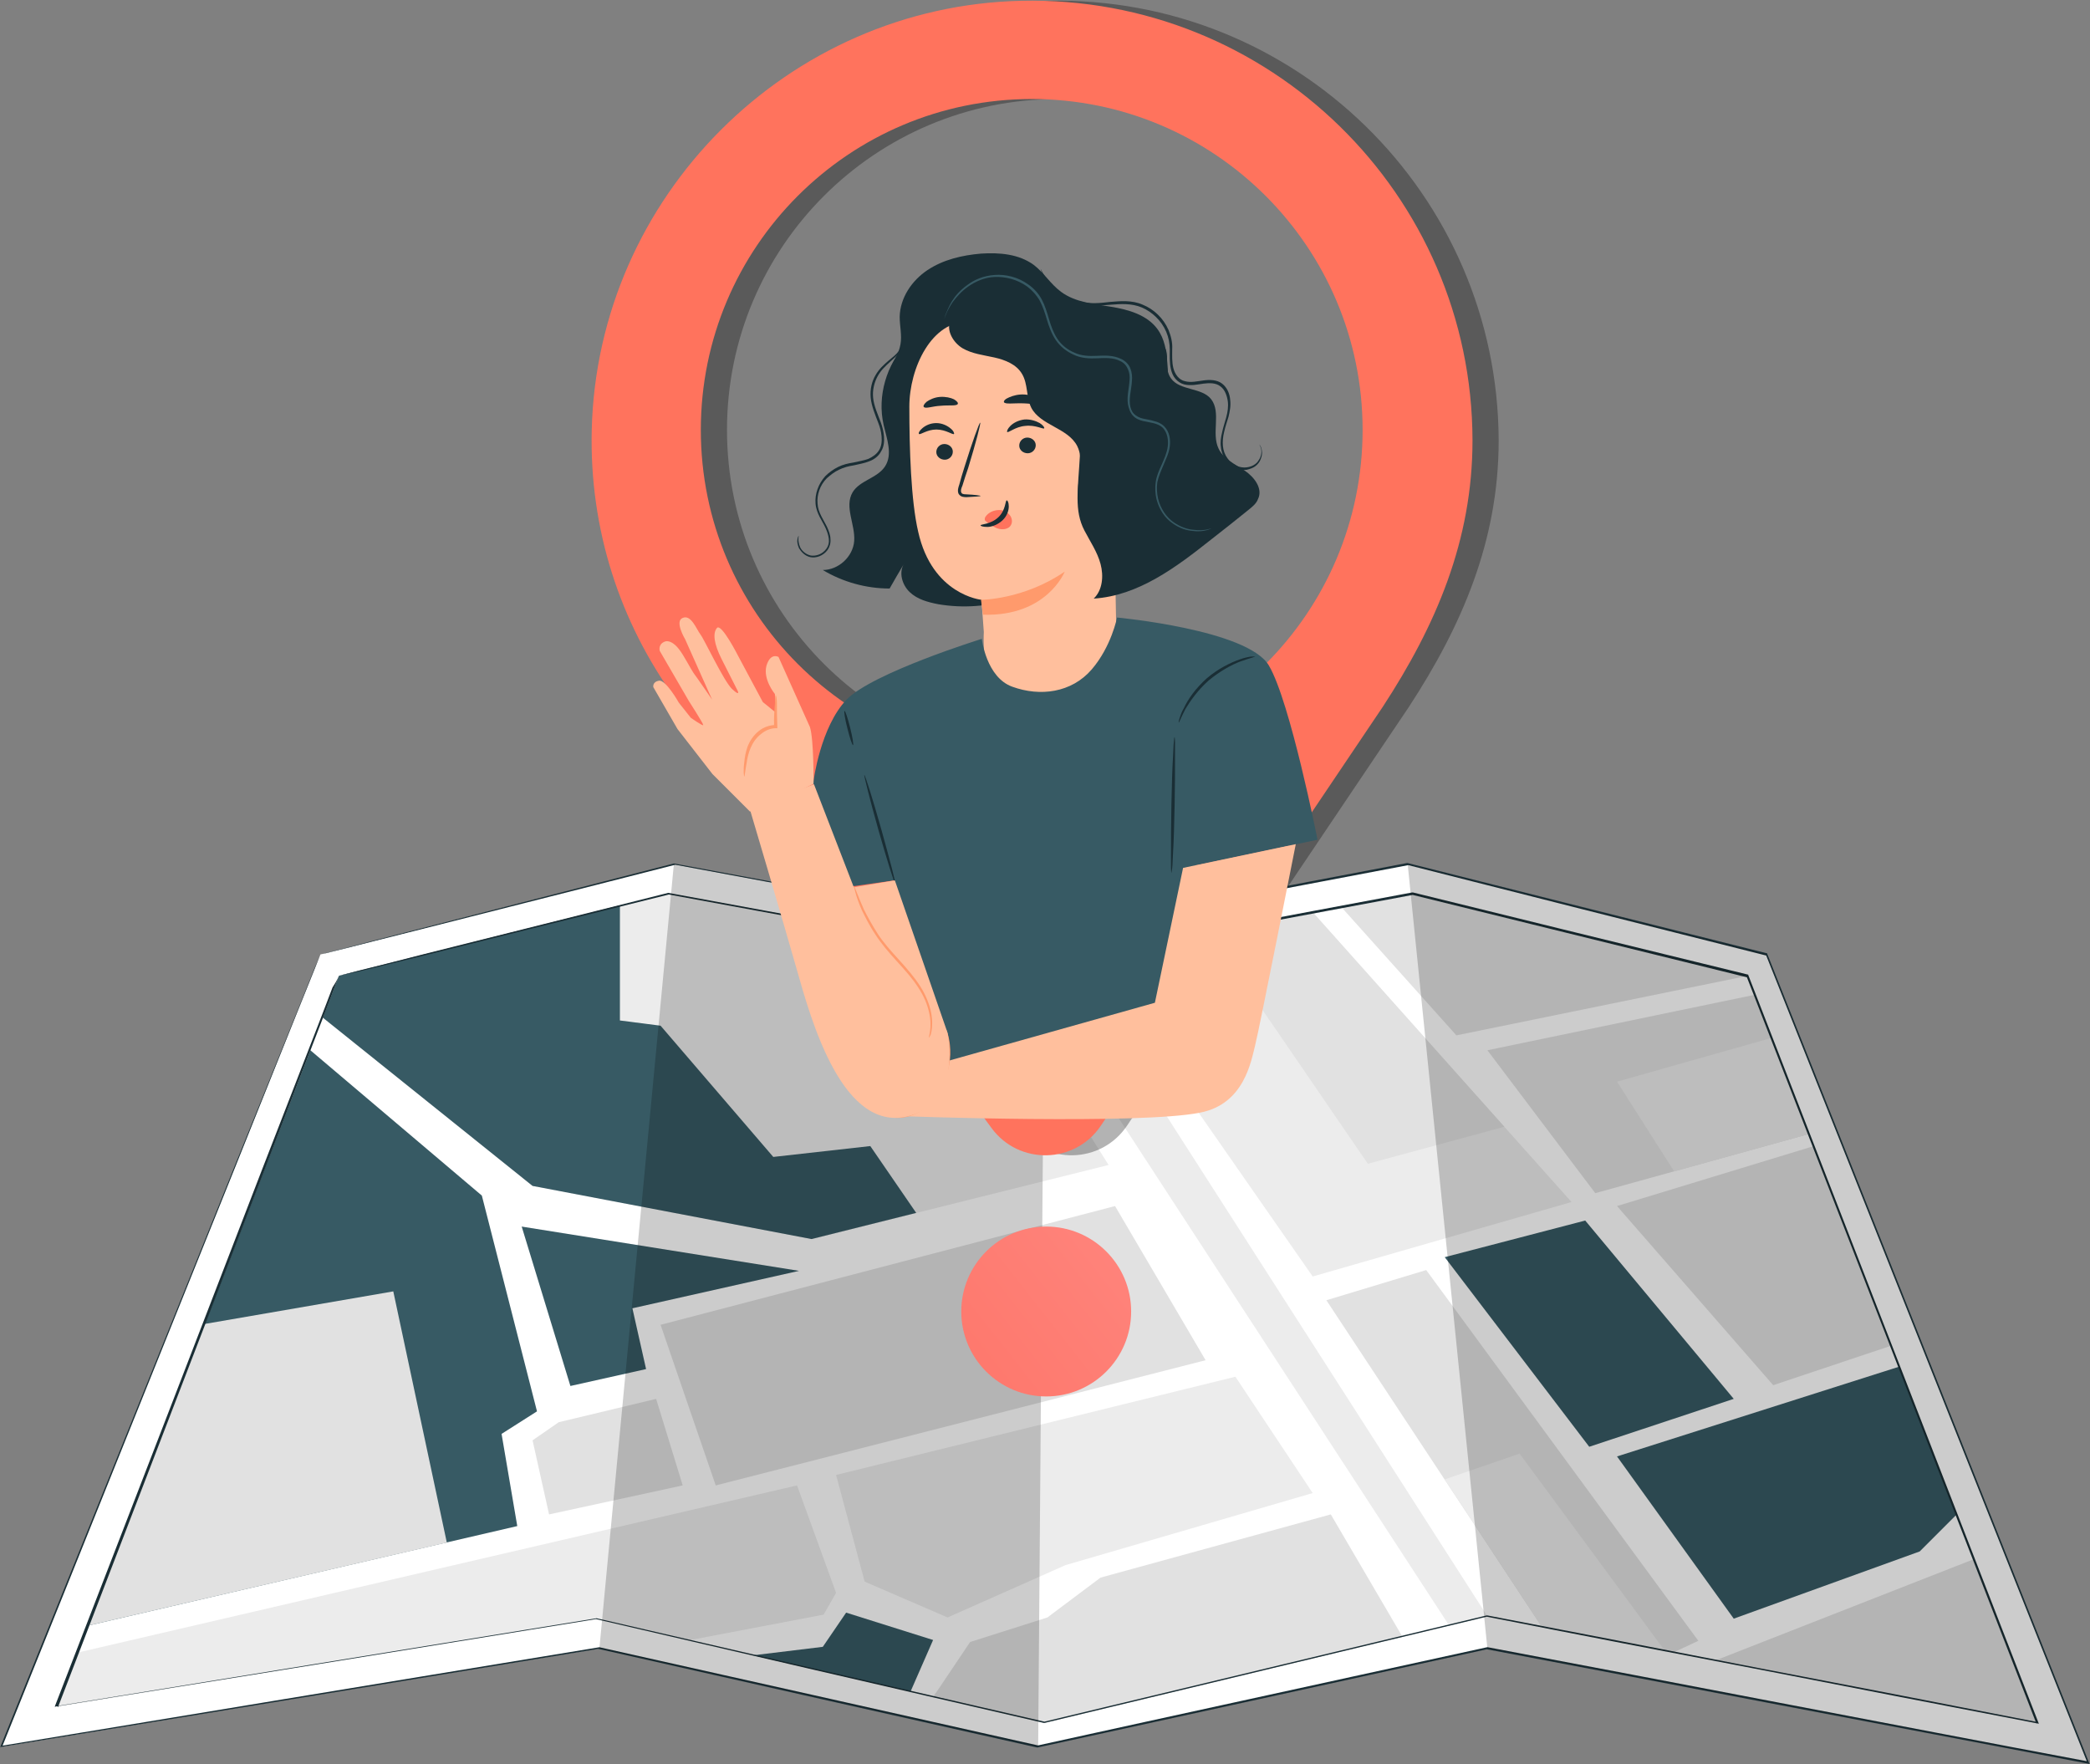 <?xml version="1.0" encoding="utf-8"?>
<!-- Generator: Adobe Illustrator 24.1.3, SVG Export Plug-In . SVG Version: 6.00 Build 0)  -->
<svg version="1.1" id="Layer_1" xmlns="http://www.w3.org/2000/svg" xmlns:xlink="http://www.w3.org/1999/xlink" x="0px" y="0px"
	 viewBox="0 0 519.2 438.3" style="enable-background:new 0 0 519.2 438.3;" xml:space="preserve">
<rect x="0" y="0" width="519.2" height="438.3" fill="#808080" stroke="none"/>
<style type="text/css">
	.st0{fill:#FFFFFF;}
	.st1{fill:#1A2E35;}
	.st2{fill:#375A64;}
	.st3{fill:#ECECEC;}
	.st4{fill:#E1E1E1;}
	.st5{opacity:0.2;}
	.st6{fill:url(#SVGID_1_);}
	.st7{opacity:0.3;}
	.st8{fill:#FF735D;}
	.st9{fill:#FFBF9D;}
	.st10{fill:#FF9A6C;}
</style>
<g>
	<g>
		<g>
			<polygon class="st0" points="79.6,237.1 0.3,433.9 148.9,409.5 257.9,433.9 369.5,409.5 518.7,437.9 438.8,237.1 349.7,214.7 
				259.5,231.8 167.4,214.7 			"/>
		</g>
		<g>
			<g>
				<path class="st1" d="M79.6,237.1c0,0,0.5-0.1,1.5-0.4c1-0.3,2.4-0.6,4.3-1.1c3.8-1,9.5-2.5,17-4.4c14.9-3.8,36.9-9.5,65-16.7
					l0,0l0,0c25.4,4.7,56.6,10.5,92.1,17.1l-0.1,0c27-5.1,57.4-11,90.1-17.2l0.1,0l0.1,0c27.7,7,57.7,14.5,89.2,22.4l0.1,0l0,0.1
					c24.4,61.3,51.4,129.2,79.9,200.8l0.2,0.5l-0.5-0.1c-24.5-4.7-50.5-9.6-76.8-14.6c-24.5-4.7-48.7-9.3-72.5-13.8l0.1,0
					c-38.3,8.4-75.7,16.6-111.6,24.4l-0.1,0l-0.1,0c-38-8.5-74.4-16.7-109-24.5l0.1,0c-54.6,9-104.6,17.2-148.6,24.4L0,434.2
					l0.1-0.3c24.5-60.8,44.4-109.9,58.1-144c6.9-17,12.2-30.2,15.8-39.1c1.8-4.5,3.2-7.9,4.1-10.2C79.1,238.3,79.6,237.1,79.6,237.1
					s-0.5,1.2-1.4,3.5c-0.9,2.3-2.3,5.7-4.1,10.2c-3.6,9-8.9,22.2-15.7,39.2C44.7,324,25,373.2,0.5,434l-0.2-0.3
					c44-7.3,94-15.5,148.6-24.5l0,0l0,0c34.6,7.7,71,15.9,109,24.4l-0.1,0c35.9-7.9,73.3-16,111.6-24.4l0.1,0l0.1,0
					c23.8,4.5,48,9.1,72.5,13.8c26.3,5,52.2,10,76.8,14.6l-0.3,0.4c-28.5-71.6-55.5-139.5-79.9-200.8l0.2,0.2
					c-31.5-7.9-61.5-15.5-89.1-22.5l0.1,0c-32.7,6.2-63.2,12-90.1,17.1l0,0l0,0c-35.6-6.7-66.7-12.5-92.1-17.2l0.1,0
					c-28.1,7.2-50.1,12.7-65,16.5c-7.5,1.9-13.2,3.3-17,4.3c-1.9,0.5-3.4,0.8-4.4,1.1C80.1,237,79.6,237.1,79.6,237.1z"/>
			</g>
		</g>
	</g>
	<g>
		<polygon class="st0" points="84.2,242.4 14.2,424 148.3,402.2 259.5,428 369.5,401.5 506.2,428 434.2,242.4 351,221.9 
			259.5,239.1 166.1,221.9 		"/>
	</g>
	<g>
		<polygon class="st2" points="22,403.8 128.5,379.1 124.6,356.2 133.4,350.6 119.7,297 77.1,260.9 		"/>
	</g>
	<g>
		<polygon class="st3" points="14.2,424 19.4,410.5 198,369 207.7,395.7 204.6,401.1 171,407.5 148.3,402.2 		"/>
	</g>
	<g>
		<polygon class="st3" points="207.7,366.4 214.8,392.9 235.4,401.8 264.7,388.8 326.1,370.9 306.9,342 		"/>
	</g>
	<g>
		<polygon class="st4" points="136.4,376.2 169.6,369 163,347.5 138.8,353.3 132.3,357.8 		"/>
	</g>
	<g>
		<polygon class="st2" points="129.6,304.7 141.7,344.3 160.5,340.1 157.1,325 198.5,315.7 		"/>
	</g>
	<g>
		<polygon class="st3" points="80.2,252.8 132.3,294.6 201.6,307.8 275.4,289.4 241.7,235.8 166.1,221.9 84.2,242.4 		"/>
	</g>
	<g>
		<polygon class="st3" points="251.8,237.7 360,403.8 369.5,401.5 264.7,238.1 259.5,239.1 		"/>
	</g>
	<g>
		<polygon class="st4" points="164.1,329.1 177.8,369 299.5,337.9 277,299.6 		"/>
	</g>
	<g>
		<polyline class="st4" points="231.8,421.5 233,419.8 241,407.9 260.2,401.8 273.4,391.9 330.6,376.2 348.4,406.6 259.5,428 		"/>
	</g>
	<g>
		<polygon class="st4" points="333.2,225.3 361.8,257.2 434.2,242.4 351,221.9 		"/>
	</g>
	<g>
		<polygon class="st4" points="449.4,281.7 396.3,296.4 369.5,260.9 436,247.1 		"/>
	</g>
	<g>
		<polygon class="st3" points="270.4,237.1 326.1,317.1 390.4,298.6 326.1,226.6 		"/>
	</g>
	<g>
		<polygon class="st4" points="426.1,412.5 490.4,387.3 506.2,428 		"/>
	</g>
	<g>
		<polygon class="st2" points="358.9,312.3 393.8,303.2 430.7,347.5 394.8,359.4 		"/>
	</g>
	<g>
		<polygon class="st4" points="401.7,299.6 440.5,344.1 469.8,334.3 450.6,284.7 		"/>
	</g>
	<g>
		<polygon class="st2" points="430.7,402.1 401.7,361.8 471.8,339.5 486.1,376.2 476.9,385.4 		"/>
	</g>
	<g>
		<polygon class="st4" points="329.5,323 382.8,403.8 415.7,410.5 421.9,407.6 354.3,315.5 		"/>
	</g>
	<g>
		<polygon class="st4" points="111,383.2 97.7,320.8 50.8,328.9 22,403.8 		"/>
	</g>
	<g>
		<polygon class="st2" points="154,224.9 154,253.5 164.1,254.8 192.1,287.4 216.2,284.7 227.6,301.3 201.6,307.8 132.3,294.6 
			80.2,252.8 84.2,242.4 		"/>
	</g>
	<g>
		<polygon class="st4" points="300.5,231.7 339.8,289.1 373.7,279.9 326.1,226.6 		"/>
	</g>
	<g>
		<polygon class="st3" points="415.9,291 401.7,268.7 440.2,257.8 449.4,281.7 		"/>
	</g>
	<g>
		<polygon class="st3" points="358.9,367.5 377.5,361.1 413.6,410.1 382.8,403.8 		"/>
	</g>
	<g>
		<polygon class="st2" points="187.1,411.2 204.4,409.1 210.2,400.6 231.8,407.4 226.2,420.2 		"/>
	</g>
	<g>
		<g>
			<path class="st1" d="M84.2,242.4c0,0,1.8-0.5,5.4-1.4c3.6-0.9,8.9-2.2,15.8-4c13.9-3.5,34.4-8.6,60.6-15.2l0,0l0,0
				c25.5,4.7,57.1,10.5,93.4,17.1l-0.1,0c27.3-5.1,58.2-11,91.5-17.2l0.1,0l0.1,0c26,6.4,54,13.3,83.2,20.4l0.1,0l0,0.1
				c22,56.8,46.4,119.5,72,185.5l0.2,0.5l-0.5-0.1c-21.9-4.2-45.1-8.7-68.6-13.3c-23-4.4-45.8-8.8-68.1-13.2l0.1,0
				c-37.8,9.1-74.6,17.9-109.9,26.4l-0.1,0l-0.1,0c-39-9-76.2-17.6-111.3-25.8l0.1,0c-49.2,8-94.3,15.3-134.1,21.7l-0.4,0.1l0.1-0.3
				c21.7-56.1,39.2-101.5,51.3-132.9c6.1-15.7,10.8-27.8,14-36.1c1.6-4.1,2.8-7.3,3.6-9.4C83.8,243.5,84.2,242.4,84.2,242.4
				s-0.4,1.1-1.2,3.2c-0.8,2.1-2,5.3-3.6,9.4c-3.2,8.3-7.9,20.5-13.9,36.2C53.4,322.6,36,368,14.4,424.1l-0.2-0.3
				C54,417.3,99,410,148.2,402l0,0l0,0c35.1,8.1,72.3,16.7,111.3,25.7l-0.1,0c35.3-8.5,72.1-17.3,109.9-26.4l0.1,0l0.1,0
				c22.4,4.3,45.1,8.7,68.1,13.2c23.5,4.5,46.7,9,68.6,13.3l-0.3,0.4c-25.6-66.1-49.9-128.8-72-185.6l0.2,0.2
				c-29.2-7.2-57.2-14.1-83.2-20.5l0.1,0c-33.2,6.2-64.1,12-91.5,17.1l0,0l0,0c-36.3-6.7-67.9-12.5-93.4-17.2l0.1,0
				c-26.2,6.5-46.7,11.6-60.6,15.1c-7,1.7-12.3,3-15.9,3.9C86.1,242,84.2,242.4,84.2,242.4z"/>
		</g>
	</g>
	<g class="st5">
		<polygon points="257.9,433.9 259.5,231.8 167.4,214.7 148.9,409.5 		"/>
	</g>
	<g class="st5">
		<polygon points="349.7,214.7 369.5,409.5 518.7,437.9 438.8,237.1 		"/>
	</g>
</g>
<g>
	<linearGradient id="SVGID_1_" gradientUnits="userSpaceOnUse" x1="327.649" y1="272.541" x2="214.239" y2="361.757">
		<stop  offset="0" style="stop-color:#FF928E"/>
		<stop  offset="1" style="stop-color:#FE7062"/>
	</linearGradient>
	<circle class="st6" cx="259.9" cy="325.8" r="21.1"/>
</g>
<g>
	<g class="st7">
		<path d="M260.2,0.2c-58,1.3-105.3,48.6-106.7,106.6c-0.6,24.8,7.1,47.8,20.6,66.5l0,0l1.1,1.4c0.1,0.1,0.1,0.1,0.2,0.2l77.4,105.3
			c6.8,9.3,20.8,9,27.2-0.6l70-104c13.2-20.2,22.3-41.3,22.3-66.2C372.1,48.3,321.8-1.2,260.2,0.2z M262.8,189
			c-45.4,0-82.2-36.8-82.2-82.2s36.8-82.2,82.2-82.2S345,61.4,345,106.8S308.2,189,262.8,189z"/>
	</g>
	<g>
		<path class="st8" d="M253.7,0.2c-58,1.3-105.3,48.6-106.7,106.6c-0.6,24.8,7.1,47.8,20.6,66.5l0,0l1.1,1.4
			c0.1,0.1,0.1,0.1,0.2,0.2l77.4,105.3c6.8,9.3,20.8,9,27.2-0.6l70-104c13.2-20.2,22.3-41.3,22.3-66.2
			C365.7,48.3,315.3-1.2,253.7,0.2z M256.3,189c-45.4,0-82.2-36.8-82.2-82.2s36.8-82.2,82.2-82.2s82.2,36.8,82.2,82.2
			S301.7,189,256.3,189z"/>
	</g>
	<g>
		<g>
			<g>
				<g>
					<path class="st1" d="M225.2,85.3c-5,5.3-7.3,13.1-5.7,20.2c0.8,3.5,2.3,7.3,0.4,10.3c-1.9,3-6.3,3.5-8.1,6.5
						c-2.1,3.6,0.7,8,0.4,12.1c-0.3,3.9-3.9,7.2-7.8,7.2c5,3,10.8,4.6,16.6,4.6c1.2-2.1,2.4-4.2,3.6-6.2c-1.4,2.2-0.5,5.3,1.4,7.1
						c1.9,1.8,4.5,2.5,7.1,3c12.3,2.1,25.4-2,34.3-10.6"/>
				</g>
			</g>
			<g>
				<g>
					<path class="st1" d="M295.3,107c-1.3-2.6-3.1-4.8-4-7.5c-2.1-5.8-0.1-12.8-3.8-17.8c-2.6-3.5-7.2-4.8-11.5-5.5
						c-4.3-0.7-8.9-1.1-12.4-3.7c-2.6-1.9-4.3-4.8-6.8-6.7c-3.7-2.7-8.5-3.1-13.1-2.8c-4.7,0.4-9.4,1.5-13.3,4.1
						c-3.9,2.6-6.8,6.9-6.9,11.6c0,2.3,0.6,4.6,0.2,6.8c-0.4,2.5-2,4.6-2.9,6.9c-1.8,5,0.4,11.1,5,13.8l37.5,36.6
						c7,1.6,22.8-3.7,27.2-9.4C294.9,127.8,298.5,113.4,295.3,107z"/>
				</g>
			</g>
			<g>
				<g>
					<g>
						<g>
							<g>
								<g>
									<g>
										<g>
											<path class="st9" d="M225.9,101c0-9.5,5.5-21.5,15-21.1l29.9,5.6c2.9,0.1,5.2,2.4,5.3,5.3l1.3,71.2c0.1,0,0.1,0,0.2,0
												c0,0-5.4,20.4-25.2,15.6c-3.9-1-6-5.1-7-9.4l-0.2,0c0-0.5-0.1-1-0.1-1.5c-1-5-0.7-9.7-0.7-9.7l0,0
												c-0.4-5.7-0.6-8.1-0.6-8c0,0-12.2-1.2-15.7-16.9C226.3,124.4,225.9,111.5,225.9,101z"/>
										</g>
									</g>
								</g>
							</g>
						</g>
						<g>
							<g>
								<g>
									<g>
										<g>
											<g>
												<g>
													<g>
														<g>
															<g>
																<g>
																	<g>
																		<g>
																			<g>
																				<g>
																					<g>
																						<g>
																							<g>
																								<g>
																									<g>
																										<g>
																											<path class="st1" d="M253.2,110.7c0,1.1,1,1.9,2.1,1.9c1.1,0,2-0.9,2-2c0-1.1-1-1.9-2.1-1.9
																												C254.1,108.7,253.2,109.6,253.2,110.7z"/>
																										</g>
																									</g>
																								</g>
																							</g>
																						</g>
																					</g>
																				</g>
																			</g>
																		</g>
																	</g>
																</g>
															</g>
															<g>
																<g>
																	<g>
																		<g>
																			<g>
																				<g>
																					<g>
																						<g>
																							<g>
																								<g>
																									<g>
																										<g>
																											<path class="st1" d="M232.6,112.3c0,1.1,1,1.9,2.1,1.9c1.1,0,2-0.9,2-2c0-1.1-1-1.9-2.1-1.9
																												C233.5,110.3,232.6,111.2,232.6,112.3z"/>
																										</g>
																									</g>
																								</g>
																							</g>
																						</g>
																					</g>
																				</g>
																			</g>
																		</g>
																	</g>
																</g>
															</g>
															<g>
																<g>
																	<g>
																		<g>
																			<g>
																				<g>
																					<g>
																						<g>
																							<g>
																								<g>
																									<g>
																										<g>
																											<g>
																												<path class="st1" d="M228.3,107.8c0.3,0.3,2-1.1,4.3-1.1c2.4,0,4.1,1.4,4.4,1.1
																													c0.1-0.1-0.1-0.8-0.9-1.4c-0.7-0.6-2-1.3-3.5-1.3c-1.5,0-2.7,0.6-3.5,1.3
																													C228.4,107,228.1,107.6,228.3,107.8z"/>
																											</g>
																										</g>
																									</g>
																								</g>
																							</g>
																						</g>
																					</g>
																				</g>
																			</g>
																		</g>
																	</g>
																</g>
															</g>
														</g>
														<g>
															<g>
																<g>
																	<g>
																		<g>
																			<g>
																				<g>
																					<g>
																						<g>
																							<g>
																								<g>
																									<g>
																										<g>
																											<g>
																												<path class="st1" d="M250.2,107.3c0.3,0.3,2-1.3,4.5-1.5c2.5-0.3,4.5,0.9,4.7,0.6
																													c0.1-0.2-0.2-0.7-1.1-1.3c-0.9-0.5-2.3-1-3.8-0.9c-1.6,0.2-2.8,0.9-3.5,1.6
																													C250.3,106.5,250.1,107.1,250.2,107.3z"/>
																											</g>
																										</g>
																									</g>
																								</g>
																							</g>
																						</g>
																					</g>
																				</g>
																			</g>
																		</g>
																	</g>
																</g>
															</g>
														</g>
														<g>
															<g>
																<g>
																	<g>
																		<g>
																			<g>
																				<g>
																					<g>
																						<g>
																							<g>
																								<g>
																									<g>
																										<g>
																											<g>
																												<path class="st1" d="M243.6,123.2c0-0.1-1.4-0.3-3.6-0.4c-0.6,0-1.1-0.1-1.2-0.5c-0.2-0.4,0-1,0.3-1.7
																													c0.4-1.4,0.9-2.8,1.4-4.3c1.9-6.2,3.2-11.2,3-11.3c-0.2-0.1-2,4.9-3.9,11c-0.5,1.5-0.9,3-1.3,4.4
																													c-0.2,0.6-0.5,1.4-0.2,2.2c0.2,0.4,0.6,0.7,1,0.8c0.4,0.1,0.7,0.1,1,0.1
																													C242.2,123.4,243.6,123.3,243.6,123.2z"/>
																											</g>
																										</g>
																									</g>
																								</g>
																							</g>
																						</g>
																					</g>
																				</g>
																			</g>
																		</g>
																	</g>
																</g>
															</g>
														</g>
														<g>
															<g>
																<g>
																	<g>
																		<g>
																			<g>
																				<g>
																					<g>
																						<g>
																							<g>
																								<g>
																									<g>
																										<g>
																											<path class="st10" d="M243.7,149c0,0,10.6,0,20.8-7c0,0-4.4,11.2-20.3,10.7L243.7,149z"/>
																										</g>
																									</g>
																								</g>
																							</g>
																						</g>
																					</g>
																				</g>
																			</g>
																		</g>
																	</g>
																</g>
															</g>
														</g>
														<g>
															<g>
																<g>
																	<g>
																		<g>
																			<g>
																				<g>
																					<g>
																						<g>
																							<g>
																								<g>
																									<g>
																										<g>
																											<path class="st8" d="M244.8,128.4c0.7-1.1,2.1-1.7,3.4-1.7c1,0,1.9,0.4,2.6,1.2c0.6,0.7,0.8,1.8,0.3,2.6
																												c-0.5,0.9-1.8,1.1-2.8,0.9c-1.1-0.2-2-0.9-2.9-1.5c-0.2-0.2-0.5-0.4-0.7-0.6
																												C244.6,129,244.6,128.7,244.8,128.4"/>
																										</g>
																									</g>
																								</g>
																							</g>
																						</g>
																					</g>
																				</g>
																			</g>
																		</g>
																	</g>
																</g>
															</g>
														</g>
														<g>
															<g>
																<g>
																	<g>
																		<g>
																			<g>
																				<g>
																					<g>
																						<g>
																							<g>
																								<g>
																									<g>
																										<g>
																											<g>
																												<path class="st1" d="M250.1,124.3c-0.4,0-0.2,2.4-2.1,4.2c-1.9,1.8-4.4,1.7-4.4,2
																													c0,0.2,0.6,0.4,1.7,0.4c1,0,2.5-0.5,3.7-1.6c1.2-1.1,1.6-2.5,1.6-3.5
																													C250.6,124.8,250.3,124.3,250.1,124.3z"/>
																											</g>
																										</g>
																									</g>
																								</g>
																							</g>
																						</g>
																					</g>
																				</g>
																			</g>
																		</g>
																	</g>
																</g>
															</g>
														</g>
													</g>
												</g>
											</g>
											<g>
												<g>
													<g>
														<g>
															<g>
																<g>
																	<g>
																		<g>
																			<g>
																				<g>
																					<g>
																						<g>
																							<g>
																								<path class="st1" d="M249.4,99.9c0.3,0.6,2.4,0.2,5,0.3c2.6,0.1,4.7,0.7,5,0.2c0.1-0.3-0.3-0.8-1.1-1.3
																									c-0.9-0.5-2.2-1-3.8-1.1c-1.5-0.1-2.9,0.3-3.8,0.7C249.7,99.1,249.3,99.6,249.4,99.9z"/>
																							</g>
																						</g>
																					</g>
																				</g>
																			</g>
																		</g>
																	</g>
																</g>
															</g>
														</g>
													</g>
												</g>
											</g>
											<g>
												<g>
													<g>
														<g>
															<g>
																<g>
																	<g>
																		<g>
																			<g>
																				<g>
																					<g>
																						<g>
																							<g>
																								<path class="st1" d="M229.5,101.1c0.5,0.5,2.1-0.2,4.2-0.3c2.1-0.2,3.8,0.1,4.2-0.4
																									c0.2-0.3-0.1-0.7-0.9-1.2c-0.8-0.4-2.1-0.7-3.5-0.6c-1.4,0.1-2.6,0.7-3.3,1.2
																									C229.5,100.4,229.3,100.9,229.5,101.1z"/>
																							</g>
																						</g>
																					</g>
																				</g>
																			</g>
																		</g>
																	</g>
																</g>
															</g>
														</g>
													</g>
												</g>
											</g>
										</g>
									</g>
								</g>
							</g>
						</g>
					</g>
				</g>
			</g>
			<g>
				<g>
					<g>
						<g>
							<g>
								<g>
									<g>
										<path class="st1" d="M277.4,86.8c-1.8-2-4.5-2.8-7.1-3.4c-11.2-2.6-22.7-3.9-34.2-3.8c-1.1,2.5,0.7,5.5,3,6.9
											c2.4,1.4,5.2,1.7,7.9,2.3c2.7,0.6,5.5,1.7,6.9,4.1c1.5,2.5,1,5.8,2.3,8.4c2.3,4.4,9.1,5,11.4,9.5
											c1.7,3.4,0.2,7.4,0.2,11.2c0,4.3,2.2,8.5,5.7,11c2.8,2,6.3,2.8,9.6,2.4c-1.1-13.5-2.2-27-3.3-40.5
											C279.6,92,279.3,89,277.4,86.8z"/>
									</g>
								</g>
							</g>
						</g>
					</g>
				</g>
			</g>
			<g>
				<g>
					<g>
						<path class="st1" d="M309.2,116.9c-2.4-1.6-5.3-2.9-6.5-5.5c-1.8-3.8,0.7-8.9-1.8-12.2c-2.3-3-7.8-2.1-10-5.2
							c-1.7-2.4-0.5-5-1.3-7.2c-0.8-2.2-4.4-3.8-6.7-3.2l-14.6,29.1c-0.5,9.1-1.5,14.1,1.1,19.1c1.4,2.7,3.2,5.3,4,8.3
							c0.8,3,0.5,6.5-1.7,8.6c11.1-0.7,20.5-7.8,29.2-14.7c3.1-2.4,6.1-4.8,9.2-7.3c1-0.8,2-1.6,2.4-2.7
							C313.8,121.4,311.6,118.5,309.2,116.9z"/>
					</g>
				</g>
			</g>
			<g>
				<g>
					<g>
						<g>
							<path class="st2" d="M300.9,131.3c0,0-0.4,0.2-1.1,0.4c-0.8,0.2-1.9,0.4-3.4,0.2c-1.5-0.1-3.3-0.6-5.1-1.9
								c-1.8-1.2-3.3-3.3-4-6c-0.3-1.3-0.4-2.8-0.2-4.2c0.2-1.5,0.8-2.9,1.5-4.4c0.6-1.4,1.3-2.9,1.5-4.5c0.2-1.6-0.1-3.4-1.2-4.6
								c-1.2-1.2-3.1-1.3-4.9-1.7c-0.9-0.2-1.9-0.6-2.6-1.4c-0.7-0.8-1-1.8-1.2-2.8c-0.3-2,0.3-4,0.4-5.9c0.1-1,0-1.9-0.4-2.8
								c-0.4-0.9-1-1.6-1.9-2c-1.7-0.9-3.8-0.8-5.7-0.7c-2,0.1-4.1,0-5.9-0.9c-1.8-0.8-3.4-2.1-4.4-3.6c-1.1-1.6-1.7-3.4-2.2-5
								c-0.5-1.7-1-3.3-1.8-4.8c-0.8-1.4-1.9-2.6-3.1-3.5c-2.5-1.8-5.4-2.5-8.1-2.4c-2.6,0.1-4.9,1.2-6.6,2.4
								c-1.7,1.2-2.9,2.6-3.8,3.8c-1.7,2.5-2,4.1-2.1,4.1c0,0,0-0.1,0.1-0.3c0.1-0.2,0.1-0.5,0.3-0.9c0.3-0.7,0.7-1.8,1.5-3.1
								c0.8-1.3,2-2.7,3.8-4c1.7-1.3,4-2.3,6.8-2.5c2.7-0.2,5.8,0.5,8.4,2.4c1.3,0.9,2.5,2.2,3.3,3.7c0.8,1.5,1.3,3.2,1.8,4.9
								c0.5,1.7,1.1,3.4,2.1,4.9c1,1.5,2.5,2.7,4.2,3.4c1.7,0.8,3.6,0.9,5.6,0.8c1.9-0.1,4.1-0.2,6.1,0.8c1,0.5,1.8,1.3,2.2,2.3
								c0.4,1,0.5,2.1,0.4,3.1c-0.1,2-0.7,3.9-0.5,5.8c0.1,0.9,0.4,1.8,1,2.4c0.6,0.6,1.4,1,2.3,1.2c0.9,0.2,1.8,0.3,2.7,0.6
								c0.9,0.2,1.8,0.6,2.5,1.3c1.4,1.4,1.6,3.4,1.4,5c-0.2,1.7-1,3.2-1.6,4.7c-0.6,1.4-1.2,2.8-1.5,4.2c-0.2,1.4-0.1,2.8,0.2,4.1
								c0.6,2.5,2.1,4.6,3.8,5.8c1.7,1.2,3.5,1.8,4.9,1.9C299.3,132,300.9,131.2,300.9,131.3z"/>
						</g>
					</g>
				</g>
			</g>
			<g>
				<g>
					<g>
						<g>
							<path class="st1" d="M312.8,110.4c0,0,0.3,0.2,0.5,0.8c0.2,0.6,0.4,1.6-0.1,2.8c-0.2,0.6-0.6,1.2-1.2,1.7
								c-0.6,0.5-1.4,0.8-2.3,1c-1.7,0.3-3.9-0.5-5.2-2.4c-0.6-0.9-1.1-2-1.2-3.2c-0.2-1.2,0-2.5,0.3-3.7c0.5-2.5,1.8-5,1.4-7.8
								c-0.2-1.3-0.7-2.8-1.8-3.6c-1.1-0.9-2.7-0.9-4.2-0.7c-1.5,0.2-3.1,0.6-4.8,0.2c-0.8-0.2-1.6-0.7-2.2-1.4
								c-0.6-0.7-0.9-1.5-1.1-2.3c-0.4-1.7-0.3-3.4-0.3-4.9c0-1.6-0.3-3.1-0.9-4.5c-1.2-2.8-3.5-4.9-6-6c-2.6-1.1-5.3-0.9-7.8-0.7
								c-2.5,0.2-4.9,0.4-7.1-0.1c-2.1-0.5-3.9-1.4-5.3-2.4c-1.4-1-2.4-2.1-3.2-3.1c-1.5-2-1.8-3.3-1.8-3.3c0.1,0,0.5,1.3,2,3.1
								c0.8,0.9,1.8,2,3.2,2.9c1.4,1,3.1,1.8,5.2,2.2c2.1,0.5,4.4,0.3,6.9,0c2.5-0.2,5.4-0.5,8.1,0.7c2.7,1.1,5.1,3.3,6.4,6.3
								c0.6,1.5,1,3.1,0.9,4.7c0,1.6-0.1,3.2,0.3,4.8c0.4,1.5,1.4,2.9,2.9,3.2c1.5,0.4,3,0,4.6-0.2c1.5-0.2,3.3-0.2,4.6,0.8
								c1.3,1,1.9,2.6,2,4c0.2,1.5-0.1,2.9-0.4,4.2c-0.4,1.3-0.8,2.5-1.1,3.8c-0.3,1.2-0.4,2.4-0.3,3.5c0.1,1.1,0.5,2.2,1.1,3
								c1.2,1.8,3.2,2.5,4.8,2.3c0.8-0.1,1.6-0.4,2.1-0.8c0.6-0.4,0.9-1,1.2-1.5c0.5-1.1,0.4-2.1,0.2-2.6
								C313,110.6,312.8,110.4,312.8,110.4z"/>
						</g>
					</g>
				</g>
			</g>
			<g>
				<g>
					<g>
						<g>
							<path class="st1" d="M198.4,133.1c0.1,0-0.4,1.1,0.4,2.9c0.4,0.8,1.3,1.7,2.6,2c1.3,0.2,2.9-0.3,3.9-1.7
								c0.5-0.7,0.7-1.5,0.6-2.4c-0.1-0.9-0.4-1.8-0.8-2.7c-0.8-1.8-2.3-3.6-2.5-6.1c-0.2-2.4,0.7-4.9,2.4-6.8
								c0.9-0.9,2-1.7,3.2-2.3c1.2-0.6,2.5-0.9,3.8-1.1c1.3-0.3,2.6-0.5,3.7-0.9c1.1-0.5,2.1-1.2,2.7-2.2c0.6-1,0.7-2.2,0.6-3.4
								c-0.1-1.2-0.4-2.3-0.8-3.3c-0.8-2.1-1.7-4.2-1.9-6.3c-0.2-2.1,0.3-4.1,1.2-5.6c0.9-1.6,2.1-2.6,3.1-3.5
								c1.1-0.9,2-1.6,2.6-2.4c1.3-1.4,1.4-2.6,1.5-2.6c0,0,0,0.1,0,0.2c0,0.1,0,0.3-0.1,0.6c-0.2,0.5-0.5,1.2-1.1,2
								c-0.6,0.8-1.5,1.6-2.5,2.5c-1,0.9-2.2,2-3,3.5c-0.8,1.5-1.3,3.4-1.1,5.3c0.2,2,1.1,4,1.9,6.1c0.4,1.1,0.7,2.3,0.8,3.5
								c0.1,1.2,0,2.6-0.7,3.7c-0.6,1.2-1.8,2.1-3,2.5c-1.2,0.5-2.6,0.7-3.8,1c-1.3,0.2-2.5,0.5-3.7,1.1c-1.1,0.5-2.1,1.3-3,2.1
								c-1.7,1.7-2.5,4.1-2.3,6.3c0.1,2.2,1.5,4,2.4,5.9c0.4,0.9,0.8,1.9,0.8,2.9c0.1,1-0.2,2-0.7,2.7c-1.1,1.5-2.9,2.1-4.3,1.8
								c-1.4-0.3-2.3-1.4-2.8-2.2c-0.4-0.9-0.5-1.7-0.4-2.2C198.2,133.3,198.4,133.1,198.4,133.1z"/>
						</g>
					</g>
				</g>
			</g>
		</g>
		<g>
			<g>
				<path class="st2" d="M202.1,194c0,0,1.7-13.4,8.2-20.2c6.5-6.7,33.6-15.1,33.6-15.1s1.1,9.6,7.6,11.9c6.9,2.5,14.7,1.5,19.7-4.3
					c4.9-5.7,6.3-12.9,6.3-12.9s32.4,3,37.7,11.9c5.3,8.9,12.1,43.3,12.1,43.3L297,215l4.1,59.3h-80.5l1.6-55.6l-21.9,3.1L202.1,194
					z"/>
			</g>
			<g>
				<path class="st1" d="M291,216.9c0,0-0.1-0.5-0.1-1.3c0-0.9,0-2.1,0-3.6c0-3.1,0-7.3,0.1-12c0.1-4.7,0.2-8.9,0.4-12
					c0.1-1.5,0.1-2.8,0.2-3.6c0.1-0.9,0.1-1.3,0.2-1.3c0,0,0.1,0.5,0.1,1.3c0,0.9,0,2.1,0,3.6c0,3.1,0,7.3-0.1,12
					c-0.1,4.7-0.2,8.9-0.4,12c-0.1,1.5-0.1,2.8-0.2,3.6C291.1,216.4,291,216.9,291,216.9z"/>
			</g>
			<g>
				<path class="st1" d="M214.7,192.5c0.2-0.1,2.1,6,4.2,13.4c2.1,7.5,3.7,13.6,3.5,13.6c-0.2,0.1-2.1-6-4.2-13.4
					C216.1,198.7,214.6,192.6,214.7,192.5z"/>
			</g>
			<g>
				<path class="st1" d="M311.8,163.1c0,0.1-1.4,0.4-3.6,1.2c-2.2,0.8-5.1,2.4-7.9,4.7c-2.7,2.4-4.6,5.1-5.8,7.1
					c-1.1,2.1-1.6,3.5-1.7,3.4c0,0,0-0.4,0.2-1c0.2-0.6,0.5-1.6,1.1-2.6c1-2.2,3-5,5.7-7.4c2.8-2.4,5.9-3.9,8.2-4.7
					c1.1-0.4,2.1-0.6,2.8-0.7C311.4,163.1,311.7,163.1,311.8,163.1z"/>
			</g>
			<g>
				<path class="st1" d="M209.8,176.6c0.2,0,0.8,1.8,1.4,4.2c0.6,2.4,0.9,4.3,0.7,4.3c-0.2,0-0.8-1.8-1.4-4.2
					C209.9,178.6,209.6,176.6,209.8,176.6z"/>
			</g>
		</g>
		<g>
			<path class="st9" d="M321.9,209.7c0,0-9.1,46.1-10.1,50c-1,3.9-2.7,14.6-13.7,16.7c-14.8,3-73.1,0.9-73.1,0.9l11-13.9l50.9-14.3
				l7-33.5L321.9,209.7z"/>
		</g>
		<g>
			<path class="st10" d="M235,255.6c0,0,0.2,0.4,0.4,1.1c0.2,0.7,0.5,1.8,0.6,3.1c0.3,2.6-0.1,6.4-2.1,10c-1,1.8-2.1,3.4-3.3,4.6
				c-1.2,1.3-2.6,2.1-3.9,2.6c-1.3,0.5-2.3,0.6-3.1,0.7c-0.7,0-1.1,0-1.1,0c0-0.1,1.7-0.1,4-1.1c1.2-0.5,2.5-1.4,3.6-2.6
				c1.2-1.2,2.2-2.8,3.2-4.5c1.9-3.4,2.3-7.1,2.2-9.7C235.4,257.2,234.9,255.7,235,255.6z"/>
		</g>
		<g>
			<g>
				<path class="st9" d="M186.3,201.1c0,0,8.2,27.6,11.6,39.6c3.6,12.7,11.5,41.5,28.4,36.4c12.8-3.9,9.1-20.5,9.1-20.5l-13.1-37.9
					l-10.2,1.7l-9.9-25.6L186.3,201.1z"/>
			</g>
			<g>
				<g>
					<path class="st10" d="M230.8,257.7c-0.2,0,0.9-2.4,0-6.2c-0.4-1.9-1.3-4.1-2.7-6.2c-1.4-2.2-3.3-4.3-5.3-6.5
						c-2-2.2-3.9-4.4-5.3-6.6c-1.5-2.2-2.5-4.3-3.4-6.1c-0.8-1.8-1.3-3.3-1.6-4.4c-0.3-1.1-0.4-1.7-0.4-1.7c0.1,0,0.3,0.6,0.7,1.6
						c0.4,1,1,2.5,1.8,4.3c0.9,1.8,2,3.8,3.4,6c1.4,2.2,3.3,4.3,5.3,6.5c2,2.2,3.9,4.4,5.3,6.6c1.4,2.2,2.3,4.5,2.7,6.5
						c0.4,2,0.3,3.6,0.1,4.7c-0.1,0.5-0.2,1-0.4,1.2C230.9,257.6,230.9,257.8,230.8,257.7z"/>
				</g>
			</g>
			<g>
				<g>
					<g>
						<g>
							<g>
								<path class="st9" d="M202.1,194.7c0,0,0.1-11-0.9-14.1l-7.8-17.4c0,0-2-1.2-3,2.2c-0.9,3.4,2.1,7,2.1,7l0.2,4.6l-3.2-2.6
									l-6.1-11.4c0,0-4.2-8.3-5.3-7c-1.1,1.3-0.7,4,1.1,7.6c1.8,3.6,4.1,8.1,4.1,8.1s0.6,1.4-1.5-0.6c-2.1-2.1-6.8-12.2-7.8-13.5
									c-1-1.3-2.3-5-4.4-4.1c-2.1,0.8,0.6,5.3,0.6,5.3l6.7,15c0,0-3.9-5.7-4.6-6.6c-0.7-1-2.3-4.2-3.6-5.9
									c-1.3-1.7-2.7-2.3-3.6-1.9c-1.7,0.7-1.2,2.3-1.2,2.3l7.2,12.4c0,0,3.6,5.6,3.6,6c0,0.4-3.1-1.8-3.1-1.8l-3-3.8
									c0,0-3.2-5.7-4.9-5.4c-1.7,0.3-1.4,1.6-1.4,1.6l6,10.4l8.7,11.2l9.3,9.3l5.4-1.7L202.1,194.7z"/>
							</g>
						</g>
					</g>
				</g>
			</g>
			<g>
				<g>
					<path class="st10" d="M184.9,192.9c0.1,0,0.2-1.4,0.6-3.5c0.3-2.1,1.1-5.2,3.6-7.1c1.1-0.9,2.4-1.4,3.6-1.4l0.4,0l0-0.5
						c-0.1-2.1-0.1-4.2-0.1-5.5c0-1.4-0.2-2.2-0.3-2.2c-0.1,0-0.1,0.8-0.2,2.2c-0.1,1.4-0.3,3.3-0.2,5.7l0.4-0.5
						c-1.4,0-3,0.5-4.2,1.5c-1.4,1.1-2.3,2.6-2.8,3.9c-0.5,1.4-0.7,2.7-0.8,3.8C184.6,191.5,184.8,192.9,184.9,192.9z"/>
				</g>
			</g>
		</g>
	</g>
</g>
</svg>
